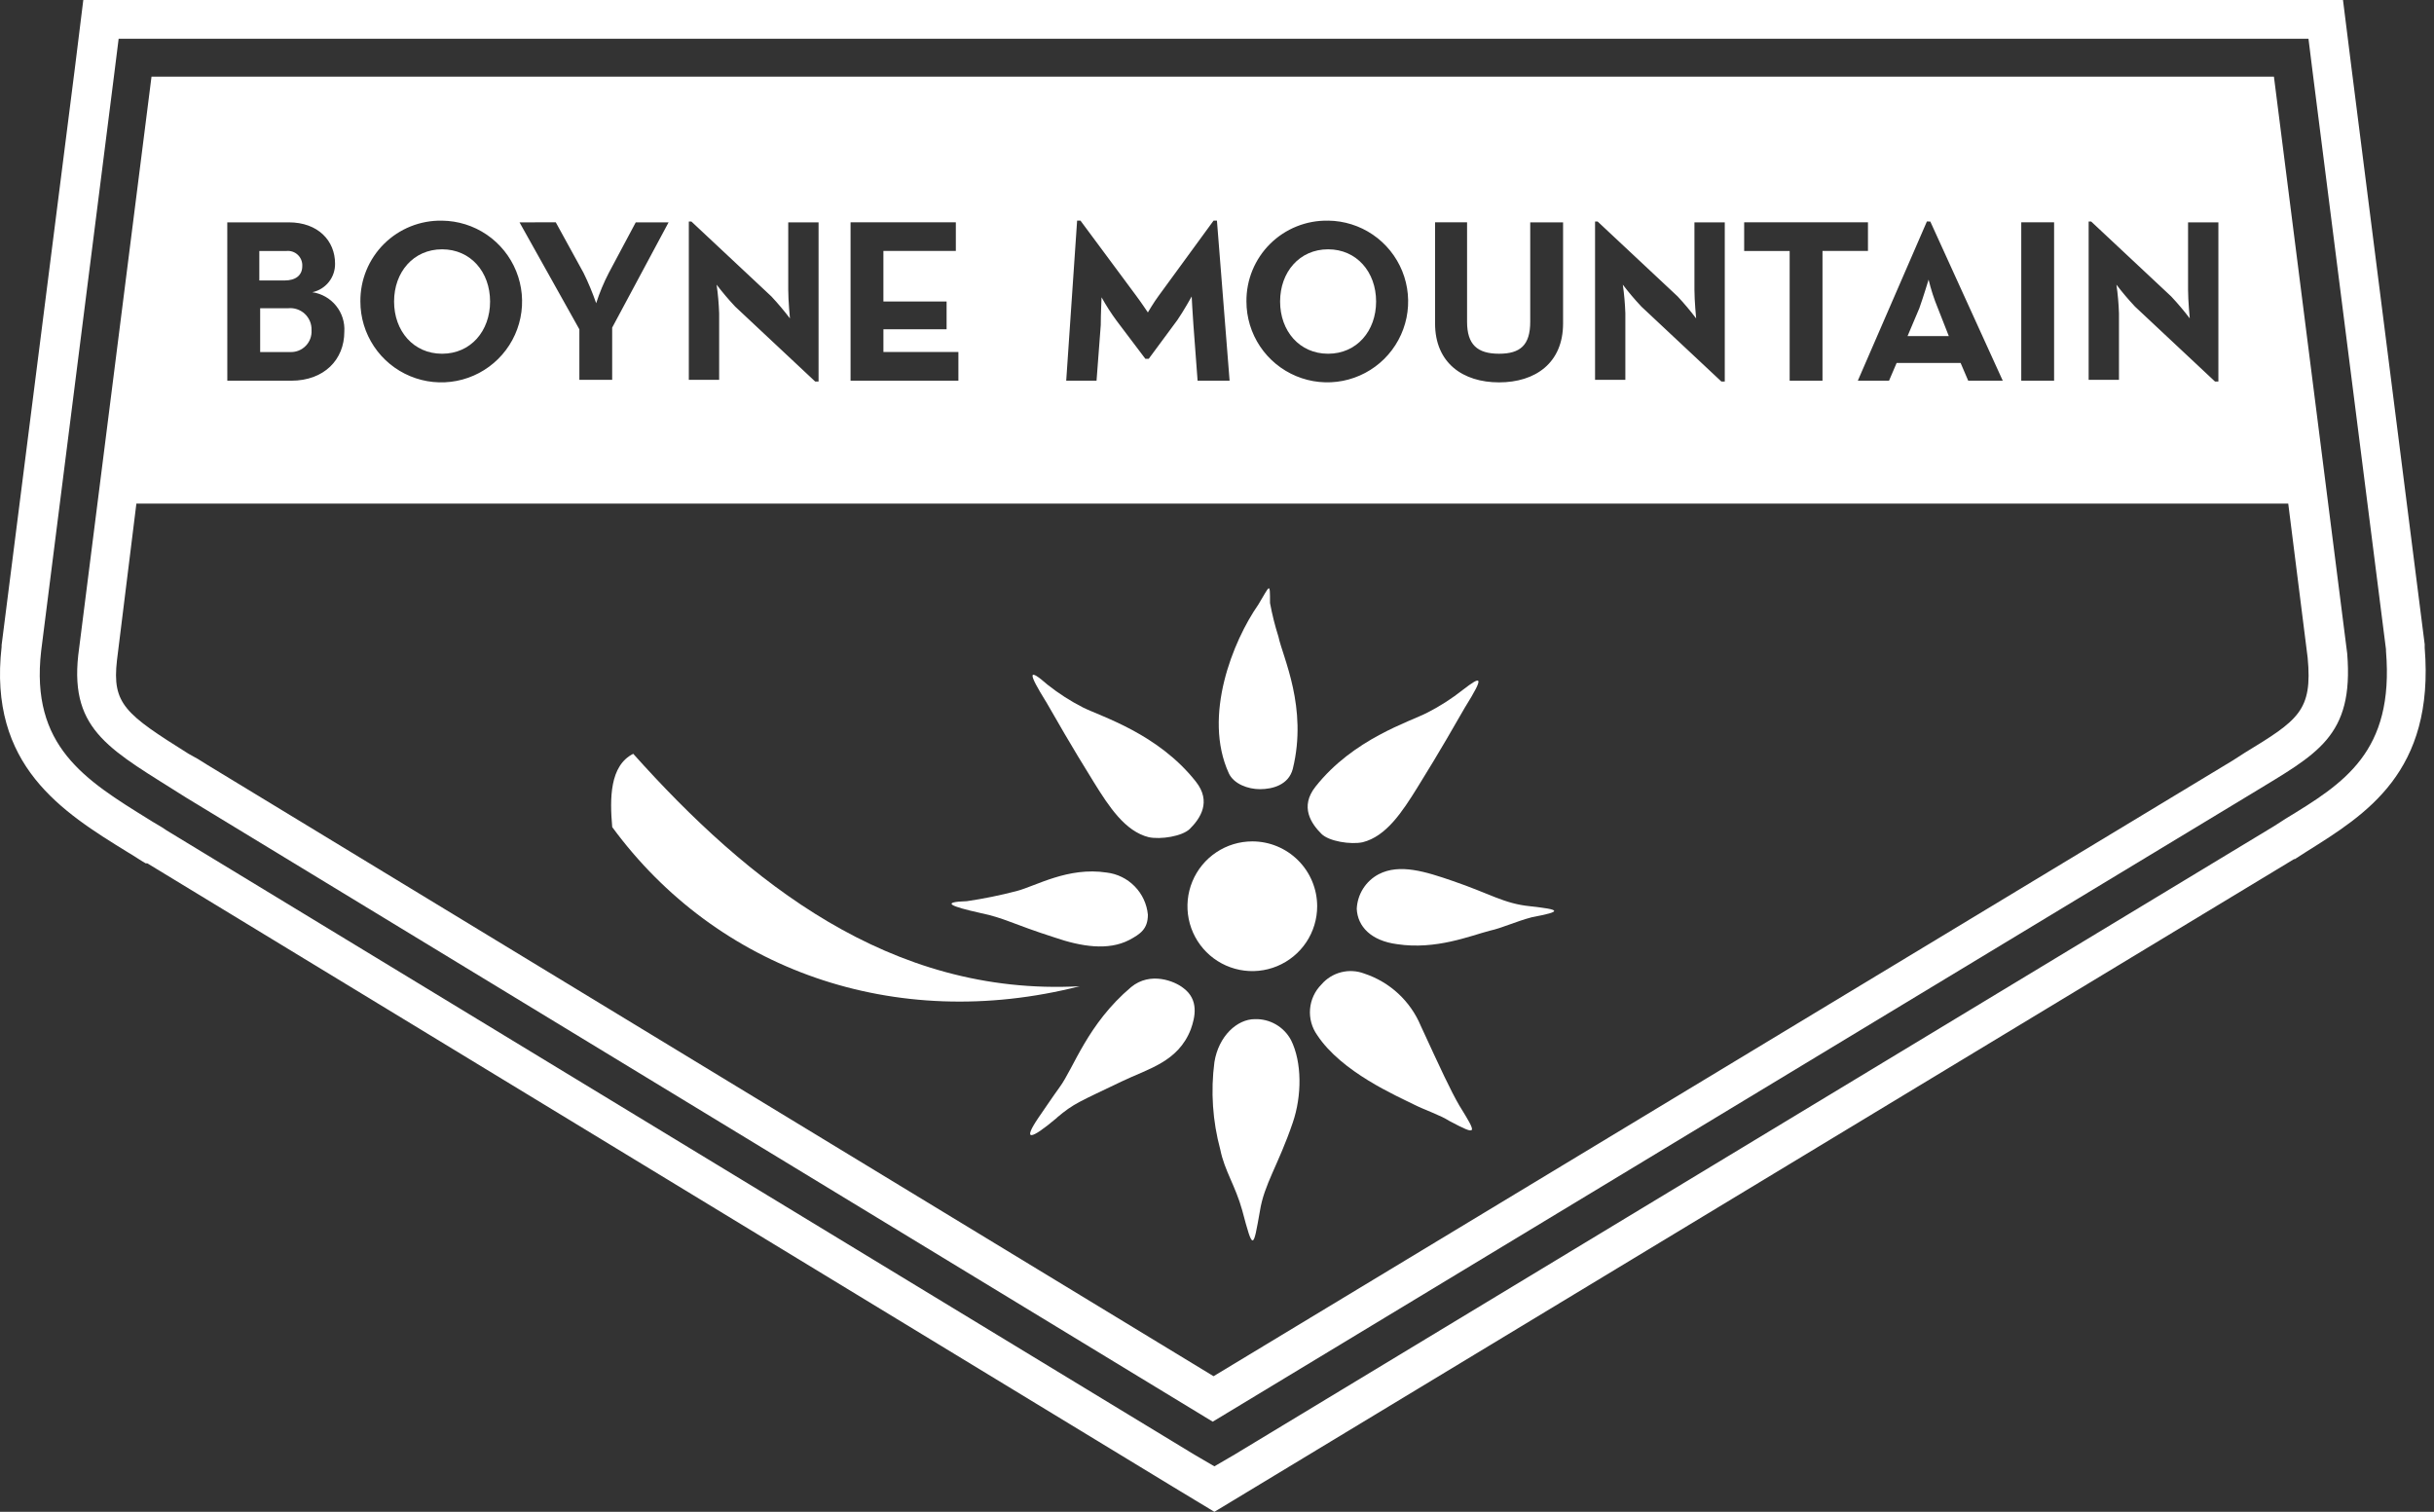<svg xmlns="http://www.w3.org/2000/svg" fill="none" viewBox="0 0 161 100" height="100" width="161">
<rect x="0" y="0" width="161" height="100" fill="#333333" stroke="none"/>
<g clip-path="url(#clip0_1_88)">
<path fill="white" d="M160.384 42.84V42.617L155.538 4.457L154.98 0H5.51L4.952 4.512L0.106 42.674V42.787C-0.786 50.642 4.117 53.706 8.463 56.38C8.852 56.603 9.242 56.881 9.632 57.104H9.743L77.652 98.385L80.327 100.001L83.001 98.385L151.747 56.825H151.801C152.079 56.658 152.302 56.491 152.58 56.324C156.487 53.872 161.053 51.086 160.384 42.84ZM151.192 54.15C150.913 54.318 150.691 54.485 150.412 54.651L81.664 96.212L80.327 96.992L78.99 96.212L11.025 54.931C10.635 54.652 10.19 54.429 9.855 54.206C5.621 51.588 2 49.359 2.722 43.064L7.569 4.791L7.848 2.562H152.697L152.975 4.791L157.824 42.953V43.064C158.379 49.749 155.036 51.81 151.192 54.15Z"></path>
<path fill="white" d="M71.415 65.237C59.159 68.357 47.404 64.123 40.496 54.708C40.329 52.813 40.329 50.643 41.886 49.861C49.463 58.329 58.878 65.906 71.413 65.237"></path>
<path fill="white" d="M83.228 40C81.557 42.396 79.551 47.354 81.278 51.142C81.612 51.867 82.562 52.201 83.339 52.201C84.175 52.201 85.234 51.922 85.512 50.864C86.515 46.799 84.843 43.454 84.565 42.117C84.333 41.386 84.147 40.642 84.007 39.888C84.007 38.44 84.007 38.719 83.228 40"></path>
<path fill="white" d="M69.187 46.407C69.799 47.465 70.802 49.248 72.362 51.755C73.365 53.371 74.423 54.987 75.983 55.377C76.763 55.544 78.212 55.323 78.711 54.819C79.379 54.151 80.159 53.037 79.101 51.7C76.594 48.524 72.862 47.41 71.636 46.797C70.808 46.375 70.024 45.871 69.296 45.294C67.959 44.124 68.012 44.514 69.184 46.407"></path>
<path fill="white" d="M96.541 73.148C95.928 72.089 95.315 70.752 93.978 67.853C93.639 67.043 93.13 66.316 92.487 65.72C91.843 65.124 91.078 64.674 90.245 64.399C89.755 64.212 89.219 64.181 88.71 64.311C88.201 64.441 87.745 64.724 87.404 65.123C86.971 65.558 86.706 66.132 86.655 66.743C86.604 67.355 86.771 67.965 87.126 68.466C88.741 70.917 92.362 72.477 93.588 73.09C94.256 73.424 95.259 73.758 95.872 74.148C97.766 75.151 97.71 75.04 96.541 73.145"></path>
<path fill="white" d="M96.931 46.741C96.318 47.8 95.315 49.582 93.755 52.09C92.752 53.705 91.694 55.321 90.134 55.711C89.354 55.878 87.905 55.657 87.406 55.154C86.738 54.485 85.958 53.371 87.016 52.034C89.523 48.859 93.256 47.744 94.426 47.132C95.254 46.709 96.038 46.205 96.766 45.628C97.992 44.681 98.214 44.681 96.933 46.742"></path>
<path fill="white" d="M69.911 73.928C71.025 72.981 71.415 72.87 74.201 71.532C75.928 70.697 77.934 70.249 78.769 68.079C79.048 67.299 79.326 66.129 78.268 65.351C77.711 64.905 76.096 64.237 74.814 65.297C71.917 67.749 71.026 70.646 70.079 71.929C69.633 72.542 69.076 73.378 68.688 73.935C67.63 75.495 68.131 75.439 69.914 73.935"></path>
<path fill="white" d="M64.842 60.39C66.457 60.724 66.959 61.114 69.744 62.006C71.526 62.619 73.309 62.898 74.702 62.173C75.427 61.783 75.928 61.449 75.928 60.502C75.86 59.796 75.552 59.135 75.055 58.628C74.559 58.121 73.905 57.799 73.201 57.716C70.638 57.326 68.521 58.608 67.239 58.942C66.156 59.224 65.059 59.447 63.952 59.61C62.225 59.664 62.838 59.945 64.844 60.39"></path>
<path fill="white" d="M83.338 80.112C83.616 78.329 84.564 77.048 85.51 74.262C86.123 72.48 86.123 70.251 85.399 68.803C85.169 68.37 84.823 68.011 84.4 67.765C83.977 67.519 83.493 67.397 83.004 67.412C81.834 67.412 80.608 68.526 80.329 70.253C80.075 72.191 80.208 74.16 80.719 76.047C80.998 77.438 81.722 78.442 82.168 80.058C82.892 82.786 82.892 82.621 83.338 80.112Z"></path>
<path fill="white" d="M101.22 59.945C99.493 59.778 98.546 59.109 96.095 58.273C94.313 57.66 92.586 57.104 91.193 57.828C90.773 58.05 90.419 58.377 90.165 58.778C89.911 59.179 89.766 59.64 89.744 60.114C89.797 61.283 90.691 62.231 92.418 62.454C94.981 62.843 97.265 61.896 98.546 61.562C99.326 61.395 100.273 60.949 101.332 60.67C103.393 60.281 103.226 60.169 101.22 59.946"></path>
<path fill="white" d="M87.126 59.945C87.126 60.793 86.874 61.623 86.403 62.328C85.931 63.033 85.261 63.583 84.477 63.908C83.693 64.233 82.831 64.318 81.999 64.152C81.166 63.987 80.402 63.578 79.802 62.978C79.202 62.378 78.794 61.614 78.628 60.782C78.463 59.95 78.547 59.087 78.872 58.303C79.197 57.519 79.747 56.849 80.452 56.378C81.158 55.906 81.987 55.655 82.836 55.655C83.973 55.655 85.064 56.107 85.868 56.912C86.673 57.716 87.125 58.807 87.126 59.945Z"></path>
<path fill="white" d="M29.242 23.398C31.137 23.398 32.417 21.895 32.417 19.945C32.417 17.994 31.134 16.491 29.242 16.491C27.35 16.491 26.067 17.994 26.067 19.945C26.067 21.895 27.35 23.398 29.242 23.398Z"></path>
<path fill="white" d="M87.849 23.398C89.743 23.398 91.024 21.895 91.024 19.945C91.024 17.994 89.741 16.491 87.849 16.491C85.957 16.491 84.674 17.994 84.674 19.945C84.674 21.895 85.957 23.398 87.849 23.398Z"></path>
<path fill="white" d="M19.994 17.605C20.003 17.466 19.98 17.327 19.929 17.198C19.878 17.069 19.799 16.952 19.698 16.857C19.598 16.761 19.477 16.689 19.345 16.645C19.214 16.601 19.074 16.586 18.936 16.602H17.153V18.552H18.825C19.549 18.552 19.994 18.218 19.994 17.605Z"></path>
<path fill="white" d="M155.259 43.231L150.412 5.07H10.022L5.175 43.343C4.618 48.413 7.404 49.639 12.306 52.756L80.217 94.039L148.964 52.48C153.253 49.861 155.705 48.747 155.259 43.231ZM138.1 14.652H138.323L143.618 19.61C144.051 20.072 144.46 20.555 144.844 21.059C144.844 21.059 144.732 19.889 144.732 19.164V14.707H146.738V25.237H146.515L141.22 20.278C140.787 19.816 140.378 19.333 139.994 18.83C140.085 19.458 140.141 20.09 140.162 20.724V25.126H138.156V14.652H138.1ZM133.699 14.705H135.871V25.179H133.699V14.705ZM127.682 14.652L132.474 25.179H130.189L129.688 24.01H125.454L124.953 25.179H122.889L127.457 14.65L127.682 14.652ZM115.426 14.705H123.559V16.6H120.551V25.179H118.379V16.602H115.37V14.707L115.426 14.705ZM105.454 14.652H105.677L110.972 19.61C111.403 20.073 111.81 20.557 112.193 21.061C112.193 21.061 112.081 19.892 112.081 19.167V14.707H114.087V25.237H113.864L108.569 20.278C108.136 19.816 107.727 19.333 107.343 18.83C107.434 19.458 107.489 20.09 107.511 20.724V25.126H105.507V14.652H105.454ZM94.869 14.705H97.041V21.282C97.041 22.785 97.71 23.398 99.158 23.398C100.549 23.398 101.219 22.841 101.219 21.282V14.707H103.392V21.393C103.392 24.014 101.554 25.292 99.158 25.292C96.763 25.292 94.924 24.009 94.924 21.393V14.707L94.869 14.705ZM87.849 14.594C88.905 14.605 89.933 14.927 90.806 15.521C91.678 16.115 92.355 16.954 92.752 17.932C93.149 18.911 93.247 19.984 93.035 21.018C92.822 22.052 92.309 23 91.559 23.743C90.809 24.485 89.856 24.989 88.82 25.192C87.784 25.394 86.711 25.285 85.737 24.878C84.763 24.472 83.93 23.786 83.345 22.908C82.76 22.03 82.447 20.998 82.447 19.942C82.44 19.234 82.576 18.531 82.845 17.875C83.115 17.22 83.513 16.625 84.017 16.127C84.521 15.628 85.12 15.236 85.778 14.973C86.436 14.71 87.141 14.582 87.849 14.596V14.594ZM71.247 14.594H71.47L75.147 19.552C75.482 19.998 75.927 20.666 75.927 20.666C75.927 20.666 76.317 19.998 76.651 19.552L80.273 14.594H80.496L81.333 25.179H79.216L78.937 21.447C78.884 20.778 78.826 19.609 78.826 19.609C78.826 19.609 78.269 20.611 77.879 21.169L75.984 23.733H75.761L73.867 21.226C73.499 20.728 73.164 20.207 72.864 19.666C72.864 19.666 72.811 20.835 72.811 21.504L72.532 25.181H70.526L71.247 14.594ZM56.317 14.705H63.225V16.6H58.434V19.942H62.614V21.781H58.435V23.285H63.394V25.179H56.261V14.707L56.317 14.705ZM45.509 14.652H45.732L51.027 19.61C51.459 20.073 51.867 20.557 52.251 21.061C52.251 21.061 52.139 19.892 52.139 19.167V14.707H54.145V25.237H53.922L48.627 20.278C48.194 19.816 47.785 19.333 47.401 18.83C47.492 19.458 47.547 20.09 47.569 20.724V25.126H45.563V14.652H45.509ZM36.762 14.705L38.599 18.05C38.919 18.701 39.197 19.371 39.435 20.056C39.656 19.365 39.936 18.694 40.27 18.05L42.053 14.707H44.225L40.493 21.671V25.126H38.323V21.783L34.365 14.708L36.762 14.705ZM29.24 14.596C30.295 14.607 31.324 14.929 32.197 15.523C33.069 16.117 33.746 16.956 34.143 17.935C34.539 18.913 34.638 19.986 34.425 21.02C34.213 22.054 33.7 23.002 32.949 23.745C32.199 24.488 31.246 24.992 30.21 25.194C29.174 25.396 28.102 25.287 27.128 24.88C26.153 24.474 25.321 23.789 24.736 22.91C24.151 22.032 23.838 21 23.838 19.945C23.831 19.236 23.966 18.532 24.235 17.877C24.505 17.221 24.904 16.626 25.407 16.127C25.911 15.629 26.51 15.236 27.168 14.973C27.827 14.71 28.531 14.582 29.24 14.596ZM15.034 14.707H19.098C21.048 14.707 22.163 15.933 22.163 17.435C22.171 17.876 22.025 18.307 21.751 18.652C21.476 18.998 21.09 19.237 20.659 19.329C21.277 19.419 21.838 19.739 22.23 20.225C22.623 20.711 22.818 21.327 22.775 21.95C22.775 23.788 21.438 25.182 19.266 25.182H15.036L15.034 14.707ZM148.462 49.805C148.184 49.973 147.961 50.14 147.683 50.306L80.273 91.031L13.699 50.584C13.303 50.322 12.893 50.081 12.473 49.86C8.295 47.239 7.403 46.573 7.737 43.676L9.021 33.314H151.359L152.643 43.509C152.975 47.019 152.028 47.632 148.462 49.805Z"></path>
<path fill="white" d="M128.184 20.39C127.929 19.776 127.724 19.143 127.569 18.496C127.569 18.496 127.234 19.61 126.956 20.39L126.178 22.229H128.906L128.184 20.39Z"></path>
<path fill="white" d="M20.607 21.838C20.614 21.637 20.578 21.435 20.501 21.249C20.423 21.062 20.306 20.895 20.159 20.757C20.011 20.62 19.835 20.516 19.643 20.453C19.451 20.389 19.248 20.368 19.047 20.39H17.209V23.287H19.215C19.404 23.292 19.591 23.258 19.766 23.186C19.941 23.114 20.099 23.006 20.23 22.87C20.361 22.734 20.463 22.572 20.527 22.394C20.592 22.216 20.619 22.027 20.607 21.838Z"></path>
</g>
<defs>
<clipPath id="clip0_1_88">
<rect fill="white" height="100" width="160.45"></rect>
</clipPath>
</defs>
</svg>
